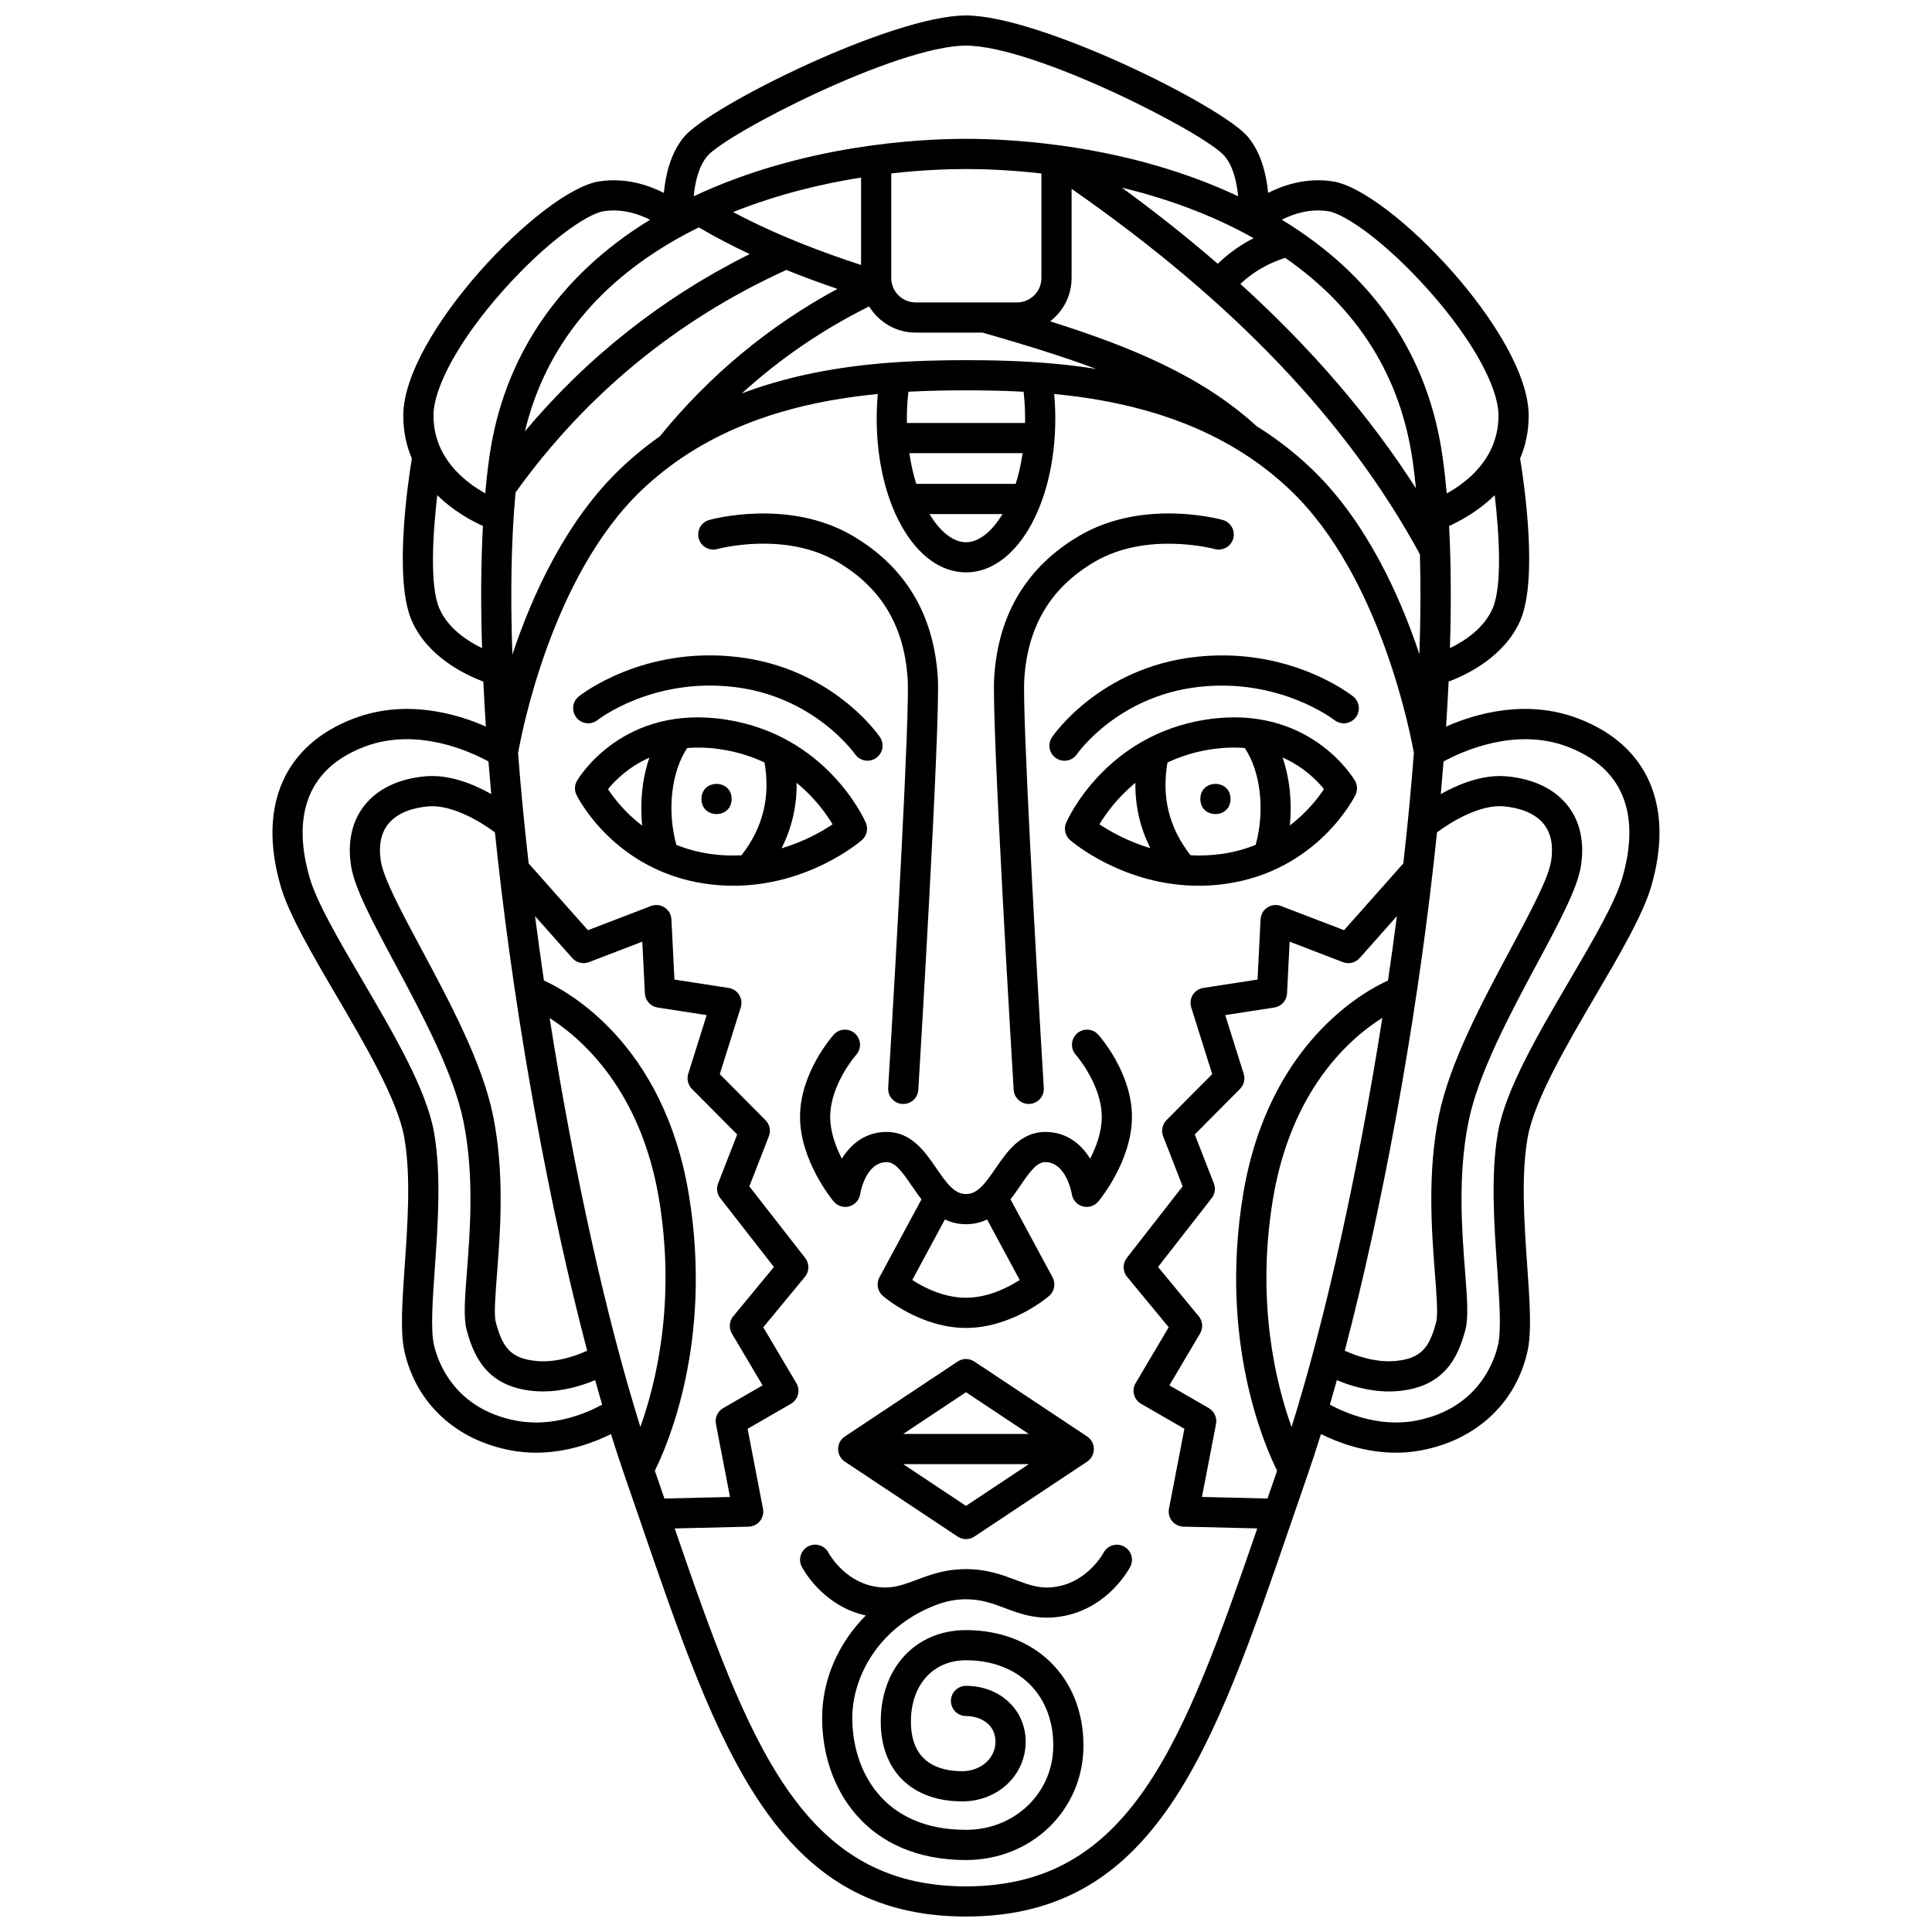<?xml version="1.0" encoding="UTF-8"?>
<!-- Uploaded to: SVG Repo, www.svgrepo.com, Generator: SVG Repo Mixer Tools -->
<svg width="800px" height="800px" version="1.1" viewBox="144 144 512 512" xmlns="http://www.w3.org/2000/svg">
 <defs>
  <clipPath id="a">
   <path d="m216 148.09h368v503.81h-368z"/>
  </clipPath>
 </defs>
 <path d="m402.21 504.82c-1.34-0.891-3.086-0.891-4.426 0l-29.887 19.863c-1.117 0.742-1.785 1.992-1.785 3.332 0 1.34 0.668 2.59 1.785 3.332l29.887 19.863c0.668 0.445 1.441 0.668 2.215 0.668s1.543-0.223 2.215-0.668l29.887-19.863c1.117-0.742 1.785-1.992 1.785-3.332 0-1.34-0.668-2.59-1.785-3.332zm-2.215 8.133 16.645 11.062h-33.293zm0 30.121-16.645-11.062h33.293z"/>
 <path d="m441.82 553.81c-1.953-1.012-4.363-0.246-5.383 1.703-0.039 0.074-3.922 7.305-11.977 8.887-4.449 0.875-7.469-0.266-11.289-1.703-3.566-1.34-7.606-2.863-13.168-2.863-3.684 0-6.691 0.672-9.344 1.512-0.012 0.004-0.023 0.004-0.035 0.008-0.023 0.008-0.047 0.02-0.07 0.027-1.309 0.418-2.543 0.875-3.715 1.316-3.824 1.438-6.848 2.574-11.289 1.703-8.055-1.582-11.938-8.816-11.965-8.867-1.004-1.965-3.41-2.75-5.379-1.746-1.969 1.004-2.746 3.414-1.746 5.379 0.219 0.43 5.434 10.395 16.973 12.953-7.254 7.328-11.559 16.965-11.559 27.152 0 18.742 11.789 37.656 38.129 37.656 17.457 0 31.129-13.328 31.129-30.348 0-18.008-12.801-30.582-31.129-30.582-13.305 0-22.594 9.973-22.594 24.246 0 13.039 8.273 21.141 21.594 21.141 9.426 0 16.809-6.945 16.809-15.809 0-8.441-6.797-14.809-15.809-14.809-2.207 0-4 1.789-4 4 0 2.207 1.789 4 4 4 3.762 0 7.809 2.133 7.809 6.809 0 4.379-3.871 7.809-8.812 7.809-6.203 0-13.598-2.281-13.598-13.145 0-9.719 5.867-16.25 14.598-16.25 13.836 0 23.133 9.078 23.133 22.586 0 12.535-10.16 22.352-23.133 22.352-22.242 0-30.133-15.977-30.133-29.66 0-11.059 7.219-24.727 23.344-30.352 2.047-0.637 4.203-1.09 6.789-1.09 4.106 0 7.141 1.141 10.352 2.348 4.203 1.582 8.969 3.375 15.648 2.066 11.949-2.344 17.328-12.641 17.551-13.078 0.996-1.953 0.223-4.34-1.73-5.352z"/>
 <path d="m416.62 436.56c0.082 0 0.164-0.004 0.246-0.008 2.203-0.133 3.883-2.027 3.75-4.234-2.035-33.516-5.731-99.281-5.172-108.26 0.879-14.125 6.977-24.32 18.637-31.172 13.91-8.176 31.645-3.438 31.812-3.391 2.129 0.594 4.332-0.652 4.926-2.777 0.594-2.129-0.652-4.332-2.777-4.926-0.855-0.238-21.129-5.723-38.012 4.199-13.934 8.188-21.523 20.828-22.566 37.57-0.73 11.711 4.93 105.27 5.168 109.24 0.133 2.125 1.891 3.758 3.988 3.758z"/>
 <path d="m369.08 463.7c1.516-0.426 2.641-1.699 2.875-3.25 0.012-0.086 1.348-8.473 7.031-8.473 2.191 0 3.934 2.316 6.543 6.129 0.824 1.207 1.703 2.484 2.68 3.723l-11.152 20.672c-0.891 1.648-0.516 3.695 0.902 4.922 0.398 0.348 9.938 8.492 22.039 8.492 12.102 0 21.641-8.145 22.039-8.492 1.414-1.227 1.789-3.273 0.902-4.922l-11.152-20.672c0.98-1.238 1.855-2.519 2.68-3.723 2.606-3.816 4.348-6.129 6.543-6.129 5.609 0 7.019 8.402 7.031 8.473 0.234 1.555 1.359 2.828 2.875 3.25 1.516 0.426 3.137-0.078 4.144-1.289 0.363-0.438 8.918-10.809 8.918-22.43 0-11.703-8.559-21.375-8.926-21.781-1.477-1.645-4.004-1.781-5.644-0.305-1.645 1.477-1.781 4.004-0.305 5.644 0.07 0.078 6.879 7.902 6.879 16.441 0 3.996-1.477 7.957-3.082 11.078-2.356-3.797-6.164-7.082-11.891-7.082-6.574 0-10.215 5.332-13.145 9.617-2.91 4.258-4.891 6.84-7.867 6.84-2.981 0-4.961-2.586-7.867-6.84-2.93-4.285-6.57-9.617-13.145-9.617-5.727 0-9.535 3.285-11.891 7.082-1.602-3.125-3.082-7.086-3.082-11.078 0-8.566 6.762-16.309 6.883-16.445 1.469-1.645 1.332-4.168-0.309-5.641-1.645-1.477-4.172-1.34-5.644 0.305-0.363 0.406-8.926 10.078-8.926 21.781 0 11.625 8.555 21.996 8.918 22.43 1.008 1.207 2.633 1.711 4.144 1.289zm36.5 3.465 8.656 16.047c-3.012 1.934-8.352 4.703-14.238 4.703-5.918 0-11.242-2.762-14.242-4.695l8.66-16.055c1.617 0.781 3.449 1.266 5.582 1.266 2.133 0 3.965-0.48 5.582-1.266z"/>
 <path d="m334.1 289.5c0.176-0.051 17.824-4.832 31.812 3.391 11.66 6.852 17.758 17.047 18.637 31.172 0.559 8.98-3.137 74.742-5.172 108.26-0.133 2.203 1.543 4.098 3.75 4.234 0.082 0.004 0.164 0.008 0.246 0.008 2.098 0 3.859-1.633 3.988-3.758 0.242-3.977 5.898-97.531 5.168-109.24-1.043-16.742-8.633-29.383-22.566-37.57-16.883-9.922-37.156-4.438-38.012-4.199-2.129 0.594-3.371 2.797-2.777 4.926 0.594 2.125 2.801 3.367 4.926 2.777z"/>
 <path d="m463.61 334.7c-26.66 4.129-36.648 26.375-37.062 27.32-0.699 1.602-0.273 3.477 1.047 4.621 0.633 0.547 14.215 12.09 34.059 12.09 2.363 0 4.816-0.164 7.348-0.531 24.039-3.477 33.805-22.695 34.207-23.512 0.598-1.207 0.547-2.633-0.133-3.793-0.488-0.836-12.301-20.406-39.465-16.195zm-18.723 16.758c-0.078 6.137 1.254 11.926 3.984 17.324-6.102-1.824-10.816-4.535-13.508-6.332 1.641-2.731 4.703-7.039 9.523-10.992zm22.969 18.828c-2.906 0.418-5.699 0.516-8.355 0.371-5.68-7.289-7.691-15.359-6.113-24.586 3.32-1.562 7.121-2.805 11.449-3.473 3.301-0.512 6.312-0.59 9.055-0.363 4.215 6.328 5.367 16.594 2.875 25.66-2.668 1.066-5.621 1.914-8.91 2.391zm17.961-7.523c0.637-6.269-0.047-12.562-1.926-18.016 5.641 2.492 9.211 6.164 10.973 8.367-1.484 2.266-4.426 6.121-9.047 9.648z"/>
 <path d="m460.64 318.11c-25.078 2.894-37.336 20.496-37.848 21.246-1.242 1.824-0.773 4.312 1.055 5.555 0.688 0.469 1.473 0.695 2.25 0.695 1.277 0 2.535-0.613 3.309-1.75 0.105-0.152 10.668-15.324 32.156-17.805 21.492-2.481 35.918 8.656 36.051 8.762 1.727 1.375 4.242 1.094 5.621-0.633 1.379-1.727 1.094-4.242-0.633-5.621-0.691-0.543-17.043-13.324-41.961-10.449z"/>
 <path d="m470.1 355.74c0 5.332-7.996 5.332-7.996 0 0-5.332 7.996-5.332 7.996 0"/>
 <path d="m373.45 362.02c-0.41-0.945-10.398-23.191-37.062-27.32-27.168-4.211-38.977 15.363-39.469 16.195-0.68 1.16-0.73 2.59-0.133 3.793 0.402 0.816 10.168 20.035 34.207 23.512 2.531 0.367 4.984 0.531 7.348 0.531 19.84 0 33.426-11.539 34.059-12.09 1.328-1.145 1.75-3.016 1.051-4.621zm-68.32-8.887c1.758-2.176 5.332-5.844 10.961-8.344-1.871 5.453-2.547 11.75-1.906 18.016-4.633-3.523-7.566-7.387-9.055-9.672zm27.012 17.152c-3.289-0.477-6.238-1.32-8.902-2.375-2.496-9.062-1.348-19.332 2.863-25.664 2.742-0.234 5.762-0.16 9.062 0.352 4.324 0.668 8.125 1.91 11.449 3.473 1.574 9.227-0.438 17.305-6.121 24.594-2.656 0.141-5.445 0.043-8.352-0.379zm18.973-1.473c2.738-5.41 4.078-11.207 4-17.355 4.828 3.961 7.891 8.273 9.531 11-2.688 1.812-7.406 4.535-13.531 6.356z"/>
 <path d="m302.38 334.81c0.141-0.113 14.406-11.258 36.051-8.762 21.324 2.461 32.055 17.66 32.16 17.812 0.773 1.129 2.027 1.738 3.301 1.738 0.777 0 1.559-0.227 2.25-0.695 1.824-1.242 2.297-3.731 1.055-5.555-0.512-0.75-12.766-18.352-37.848-21.246-24.91-2.871-41.27 9.906-41.953 10.453-1.727 1.375-2.012 3.894-0.633 5.621 1.375 1.727 3.891 2.012 5.617 0.633z"/>
 <path d="m337.89 355.74c0 5.332-7.996 5.332-7.996 0 0-5.332 7.996-5.332 7.996 0"/>
 <g clip-path="url(#a)">
  <path d="m562.15 334.38c-13.75-5.191-27.18-1.25-34.926 2.164 0.262-3.941 0.488-7.926 0.68-11.926 4.941-1.852 14.883-6.641 19.023-16.262 4.695-10.918 0.992-36.285-0.078-42.855 1.395-3.281 2.266-7.047 2.266-11.363 0-21.516-36.859-59.766-51.914-62.07-6.859-1.047-12.871 0.887-17.137 3.055-0.438-4.695-1.766-10.574-5.387-14.887-6.856-8.16-55.121-32.137-74.684-32.137-19.559 0-67.828 23.977-74.68 32.137-3.621 4.312-4.949 10.191-5.387 14.887-4.266-2.168-10.277-4.102-17.137-3.051-15.055 2.305-51.914 40.555-51.914 62.07 0 4.316 0.867 8.082 2.266 11.363-1.07 6.57-4.773 31.941-0.078 42.855 4.141 9.621 14.082 14.41 19.023 16.262 0.188 4.004 0.418 7.988 0.68 11.926-7.746-3.414-21.18-7.356-34.93-2.168-18.48 6.981-25.586 23.133-19.5 44.32 2.188 7.609 8.305 18.047 14.777 29.098 7.625 13.012 16.266 27.754 18.02 37.621 1.793 10.07 0.902 22.812 0.121 34.059-0.652 9.336-1.211 17.402-0.105 22.477 3.023 13.855 13.641 23.738 28.402 26.441 2.223 0.406 4.398 0.582 6.504 0.582 8.285 0 15.449-2.734 19.863-4.93 1.16 3.723 2.328 7.297 3.5 10.684 1.43 4.129 2.82 8.18 4.184 12.152 20.922 60.973 36.039 105.02 86.391 105.02 50.355 0 65.469-44.051 86.391-105.02 1.363-3.973 2.754-8.023 4.184-12.152 1.172-3.383 2.34-6.961 3.5-10.684 4.414 2.191 11.574 4.93 19.863 4.93 2.106 0 4.285-0.176 6.504-0.582 14.758-2.703 25.375-12.586 28.402-26.441 1.109-5.078 0.547-13.141-0.105-22.477-0.785-11.246-1.672-23.988 0.121-34.059 1.758-9.867 10.395-24.609 18.02-37.621 6.477-11.051 12.594-21.488 14.777-29.098 6.094-21.188-1.016-37.34-19.5-44.32zm-37.875 147.17c0.434 5.594 0.84 10.879 0.332 12.797-1.715 6.473-3.762 9.672-10.754 10.324-5.293 0.496-10.48-1.363-13.473-2.727 9.875-37.531 18.605-84.922 23.617-129.7 0.277-2.477 0.551-5.039 0.824-7.66 3.668-2.758 11.398-7.469 17.738-6.887 3.391 0.309 7.984 1.387 10.637 4.789 1.875 2.402 2.496 5.691 1.852 9.781-0.715 4.539-5.578 13.617-10.727 23.23-7.582 14.164-16.18 30.215-19.004 44.172-3.094 15.305-1.906 30.664-1.043 41.883zm-61.742 59.156 3.727-19.332c0.324-1.672-0.453-3.367-1.926-4.219l-10.438-6.023 8.133-13.727c0.859-1.449 0.715-3.285-0.355-4.586l-10.781-13.059 14.219-18.238c0.867-1.113 1.082-2.598 0.57-3.91l-5.055-12.969 11.984-12.059c1.047-1.055 1.422-2.602 0.98-4.016l-4.887-15.555 12.992-2c1.875-0.289 3.289-1.855 3.383-3.75l0.688-13.707 14.133 5.426c1.555 0.598 3.316 0.168 4.422-1.078l9.867-11.113c-0.734 5.676-1.516 11.371-2.352 17.059-6.09 2.738-31.785 16.543-38.414 56.797-6.363 38.652 5.594 66.219 9.023 73.105-0.859 2.488-1.707 4.945-2.539 7.375zm18.785-78.766c4.824-29.289 20.508-42.859 29.02-48.203-6.32 40.25-14.953 79.383-24.059 108.44-4.144-11.52-9.441-33.016-4.961-60.234zm-68.145-189.71h-26.355c-0.777-2.477-1.402-5.203-1.832-8.137h30.02c-0.43 2.938-1.055 5.66-1.832 8.137zm-3.504 8c-2.848 4.75-6.344 7.473-9.672 7.473s-6.828-2.727-9.672-7.473zm5.996-25.336c0 0.406-0.008 0.805-0.016 1.203h-31.305c-0.008-0.398-0.016-0.797-0.016-1.203 0-2.394 0.141-4.762 0.398-7.082 5.957-0.32 11.348-0.367 15.273-0.367 3.949 0 9.328 0.051 15.273 0.371 0.25 2.316 0.391 4.684 0.391 7.078zm-15.672-15.445c-5.582 0-14.039 0.094-23.023 0.902-13.555 1.219-25.629 3.848-36.379 7.906 10.109-9.203 21.387-16.922 33.742-23.051 2.543 4.152 7.106 6.938 12.324 6.938h17.734c10.637 3.062 20.754 6.125 30.129 9.637-3.492-0.559-7.09-1.016-10.805-1.363-9.23-0.867-17.957-0.969-23.723-0.969zm-72.613 193.14 11.984 12.059-5.055 12.969c-0.512 1.312-0.293 2.801 0.57 3.91l14.219 18.238-10.781 13.059c-1.074 1.301-1.215 3.133-0.355 4.586l8.133 13.727-10.438 6.023c-1.477 0.852-2.25 2.547-1.926 4.219l3.727 19.332-17.379 0.414c-0.836-2.43-1.68-4.887-2.539-7.375 3.43-6.887 15.391-34.453 9.023-73.105-6.629-40.258-32.332-54.062-38.418-56.797-0.836-5.688-1.621-11.383-2.352-17.062l9.867 11.113c1.105 1.246 2.867 1.676 4.422 1.078l14.133-5.426 0.688 13.707c0.094 1.895 1.508 3.461 3.383 3.75l12.992 2-4.887 15.555c-0.438 1.426-0.059 2.973 0.988 4.027zm-52.711 7.086c-2.824-13.957-11.422-30.008-19.004-44.172-5.148-9.613-10.008-18.691-10.727-23.23-0.645-4.086-0.023-7.379 1.852-9.781 2.652-3.402 7.25-4.481 10.637-4.789 6.324-0.578 14.066 4.129 17.738 6.887 0.238 2.312 0.48 4.578 0.723 6.773 5 45.078 13.77 92.809 23.715 130.59-2.992 1.363-8.18 3.223-13.469 2.723-6.996-0.652-9.039-3.848-10.754-10.324-0.508-1.918-0.098-7.203 0.332-12.797 0.867-11.219 2.055-26.578-1.043-41.879zm14.992-25.879c8.504 5.422 24.23 19.117 29.012 48.148 4.465 27.113-0.832 48.648-4.969 60.203-9.105-29.062-17.727-68.137-24.043-108.35zm228.73-147.51c0.316 2.258 0.598 4.629 0.844 7.117-12.137-18.977-27.566-36.945-46.52-54.164 3.449-3.215 7.371-5.496 11.871-6.902 19.273 13.352 30.637 31.457 33.805 53.949zm-42.184-59.18c0.008 0.004 0.016 0.008 0.023 0.012-3.469 1.754-6.641 4.023-9.512 6.789-7.887-6.836-16.352-13.551-25.391-20.168 11.293 2.731 23.406 6.926 34.879 13.367zm-62.684 17.039h-26.871c-3.562 0-6.457-2.898-6.457-6.457v-27.727c8.387-0.953 15.328-1.164 19.797-1.164 4.539 0 11.551 0.215 19.992 1.18v27.711c0 3.559-2.898 6.457-6.461 6.457zm-41.328-9.918c-10.344-3.398-22.371-7.875-33.898-14.027 11.766-4.715 23.551-7.512 33.898-9.148zm-46.707-8.062c1.23-0.66 2.465-1.289 3.703-1.902 4.43 2.606 8.957 4.949 13.48 7.062-23.078 11.535-43.035 27.281-59.562 46.977 5.371-22.348 19.59-39.863 42.379-52.137zm-44.852 68.324c18.652-25.941 42.781-45.758 71.746-58.949 4.664 1.887 9.215 3.543 13.543 5.019-18.102 9.773-33.902 22.887-47.066 39.082-3.652 2.57-7.098 5.394-10.34 8.477-14.531 13.832-23.492 33.621-28.734 49.363-0.57-16.441-0.285-30.887 0.852-42.992zm196.35-17.578c-14.43-13.211-33.254-21.008-54.691-27.754 3.449-2.644 5.688-6.793 5.688-11.465v-23.652c42.879 29.859 73.125 61.605 92.309 96.855 0.234 8.109 0.191 16.973-0.133 26.473-5.25-15.723-14.203-35.453-28.699-49.254-4.43-4.215-9.254-7.938-14.473-11.203zm62.59 48.293c-2.269 5.269-7.375 8.645-11.328 10.566 0.344-11.055 0.328-22.055-0.23-32.383 3.012-1.352 7.82-3.953 12.098-8.164 1.195 10.273 2.019 24.027-0.539 29.98zm-43.594-105.23c4.5 0.688 15.418 8.328 26.785 21.133 11.312 12.742 18.344 25.402 18.344 33.031 0 11.207-8.215 17.605-13.707 20.633-0.293-3.305-0.656-6.516-1.09-9.605-3.793-26.895-18.129-48.051-42.621-62.941 3.106-1.574 7.441-2.992 12.289-2.25zm-95.992-43.879c18.254 0 63.555 23.328 68.551 29.281 2.297 2.734 3.242 6.981 3.566 10.637-28.926-13.633-59.551-15.219-72.121-15.219-12.43 0-43.125 1.559-72.133 15.223 0.324-3.648 1.27-7.887 3.582-10.641 5-5.953 50.305-29.281 68.555-29.281zm-122.77 65.012c11.367-12.801 22.285-20.445 26.785-21.133 4.801-0.738 9.148 0.688 12.27 2.266-24.176 14.773-38.859 36.414-42.598 62.926-0.434 3.078-0.793 6.281-1.086 9.574-5.484-3.055-13.711-9.484-13.711-20.602 0-7.629 7.027-20.289 18.34-33.031zm-16.805 84.094c-2.559-5.945-1.73-19.699-0.535-29.977 4.273 4.211 9.086 6.809 12.098 8.16-0.559 10.332-0.574 21.336-0.23 32.383-3.957-1.922-9.066-5.297-11.332-10.566zm20.578 215.33c-17.012-3.113-21.16-16.309-22.027-20.281-0.863-3.957-0.312-11.855 0.27-20.215 0.816-11.707 1.742-24.973-0.227-36.016-2.008-11.273-10.641-26.008-18.992-40.262-6.215-10.605-12.082-20.621-13.992-27.266-3.441-11.977-3.695-27.707 14.645-34.633 13.879-5.238 28.07 1.363 32.777 3.941 0.234 2.926 0.48 5.805 0.734 8.633-4.731-2.66-11.148-5.269-17.477-4.699-7.121 0.645-12.73 3.356-16.223 7.84-3.242 4.16-4.43 9.672-3.441 15.941 0.926 5.875 5.625 14.648 11.574 25.762 7.324 13.676 15.625 29.18 18.219 41.984 2.875 14.207 1.738 28.93 0.91 39.676-0.547 7.102-0.945 12.23-0.09 15.461 1.957 7.394 5.598 15.105 17.742 16.238 0.844 0.078 1.676 0.113 2.504 0.113 5.418 0 10.391-1.562 13.816-2.996 0.617 2.215 1.234 4.375 1.855 6.504-4.098 2.223-12.922 6.039-22.578 4.273zm119 123.38c-43.449 0-57.492-37.543-77.191-94.855l19.57-0.469c1.176-0.027 2.281-0.574 3.019-1.488 0.738-0.918 1.035-2.109 0.812-3.266l-4.082-21.18 11.473-6.621c0.926-0.535 1.598-1.418 1.871-2.449 0.27-1.035 0.117-2.133-0.43-3.051l-8.762-14.789 11.035-13.363c1.195-1.445 1.223-3.527 0.07-5.004l-14.797-18.977 5.172-13.273c0.574-1.473 0.227-3.148-0.891-4.269l-12.113-12.195 5.559-17.695c0.352-1.113 0.195-2.32-0.418-3.312-0.617-0.988-1.633-1.66-2.785-1.84l-14.375-2.215-0.801-15.961c-0.062-1.281-0.738-2.449-1.812-3.148-1.074-0.699-2.418-0.84-3.613-0.383l-16.699 6.41-15.699-17.684c-0.09-0.785-0.184-1.574-0.27-2.359-1.035-9.32-1.883-18.277-2.547-26.848 0.797-4.578 8.746-46.875 32.75-69.727 15.309-14.57 35.797-22.906 62.586-25.48-0.191 2.133-0.297 4.293-0.297 6.469 0 22.879 10.395 40.801 23.668 40.801 13.27 0 23.668-17.922 23.668-40.801 0-2.18-0.105-4.344-0.297-6.477 26.789 2.57 47.266 10.906 62.586 25.488 23.871 22.723 31.883 64.812 32.738 69.668-0.68 8.902-1.559 18.188-2.633 27.781-0.055 0.492-0.113 0.988-0.172 1.48l-15.699 17.684-16.699-6.41c-1.195-0.461-2.543-0.316-3.613 0.383-1.074 0.699-1.75 1.871-1.812 3.148l-0.801 15.961-14.375 2.215c-1.152 0.18-2.168 0.852-2.785 1.84-0.617 0.988-0.77 2.199-0.418 3.312l5.559 17.695-12.113 12.191c-1.113 1.121-1.465 2.797-0.891 4.269l5.172 13.273-14.797 18.977c-1.152 1.477-1.125 3.559 0.07 5.004l11.035 13.363-8.762 14.789c-0.543 0.918-0.699 2.019-0.43 3.051 0.27 1.035 0.945 1.918 1.871 2.449l11.473 6.621-4.082 21.18c-0.223 1.156 0.074 2.348 0.812 3.266 0.738 0.914 1.844 1.461 3.019 1.488l19.57 0.469c-19.703 57.32-33.746 94.863-77.199 94.863zm173.98-267.42c-1.91 6.641-7.777 16.66-13.992 27.266-8.352 14.25-16.988 28.988-18.992 40.262-1.965 11.039-1.039 24.309-0.227 36.016 0.582 8.359 1.133 16.258 0.27 20.215-0.867 3.969-5.019 17.164-22.027 20.281-9.594 1.754-18.461-2.07-22.578-4.277 0.621-2.125 1.238-4.285 1.852-6.496 3.426 1.434 8.402 2.996 13.82 2.996 0.824 0 1.66-0.035 2.504-0.113 12.145-1.133 15.785-8.844 17.742-16.238 0.855-3.227 0.457-8.359-0.09-15.461-0.832-10.746-1.969-25.469 0.91-39.676 2.594-12.805 10.895-28.309 18.219-41.984 5.949-11.109 10.648-19.887 11.574-25.762 0.988-6.269-0.199-11.785-3.441-15.941-3.496-4.484-9.105-7.191-16.223-7.84-6.324-0.57-12.742 2.039-17.473 4.699 0.258-2.828 0.504-5.711 0.734-8.633 4.707-2.578 18.898-9.18 32.781-3.941 18.328 6.922 18.078 22.652 14.637 34.629z"/>
 </g>
</svg>